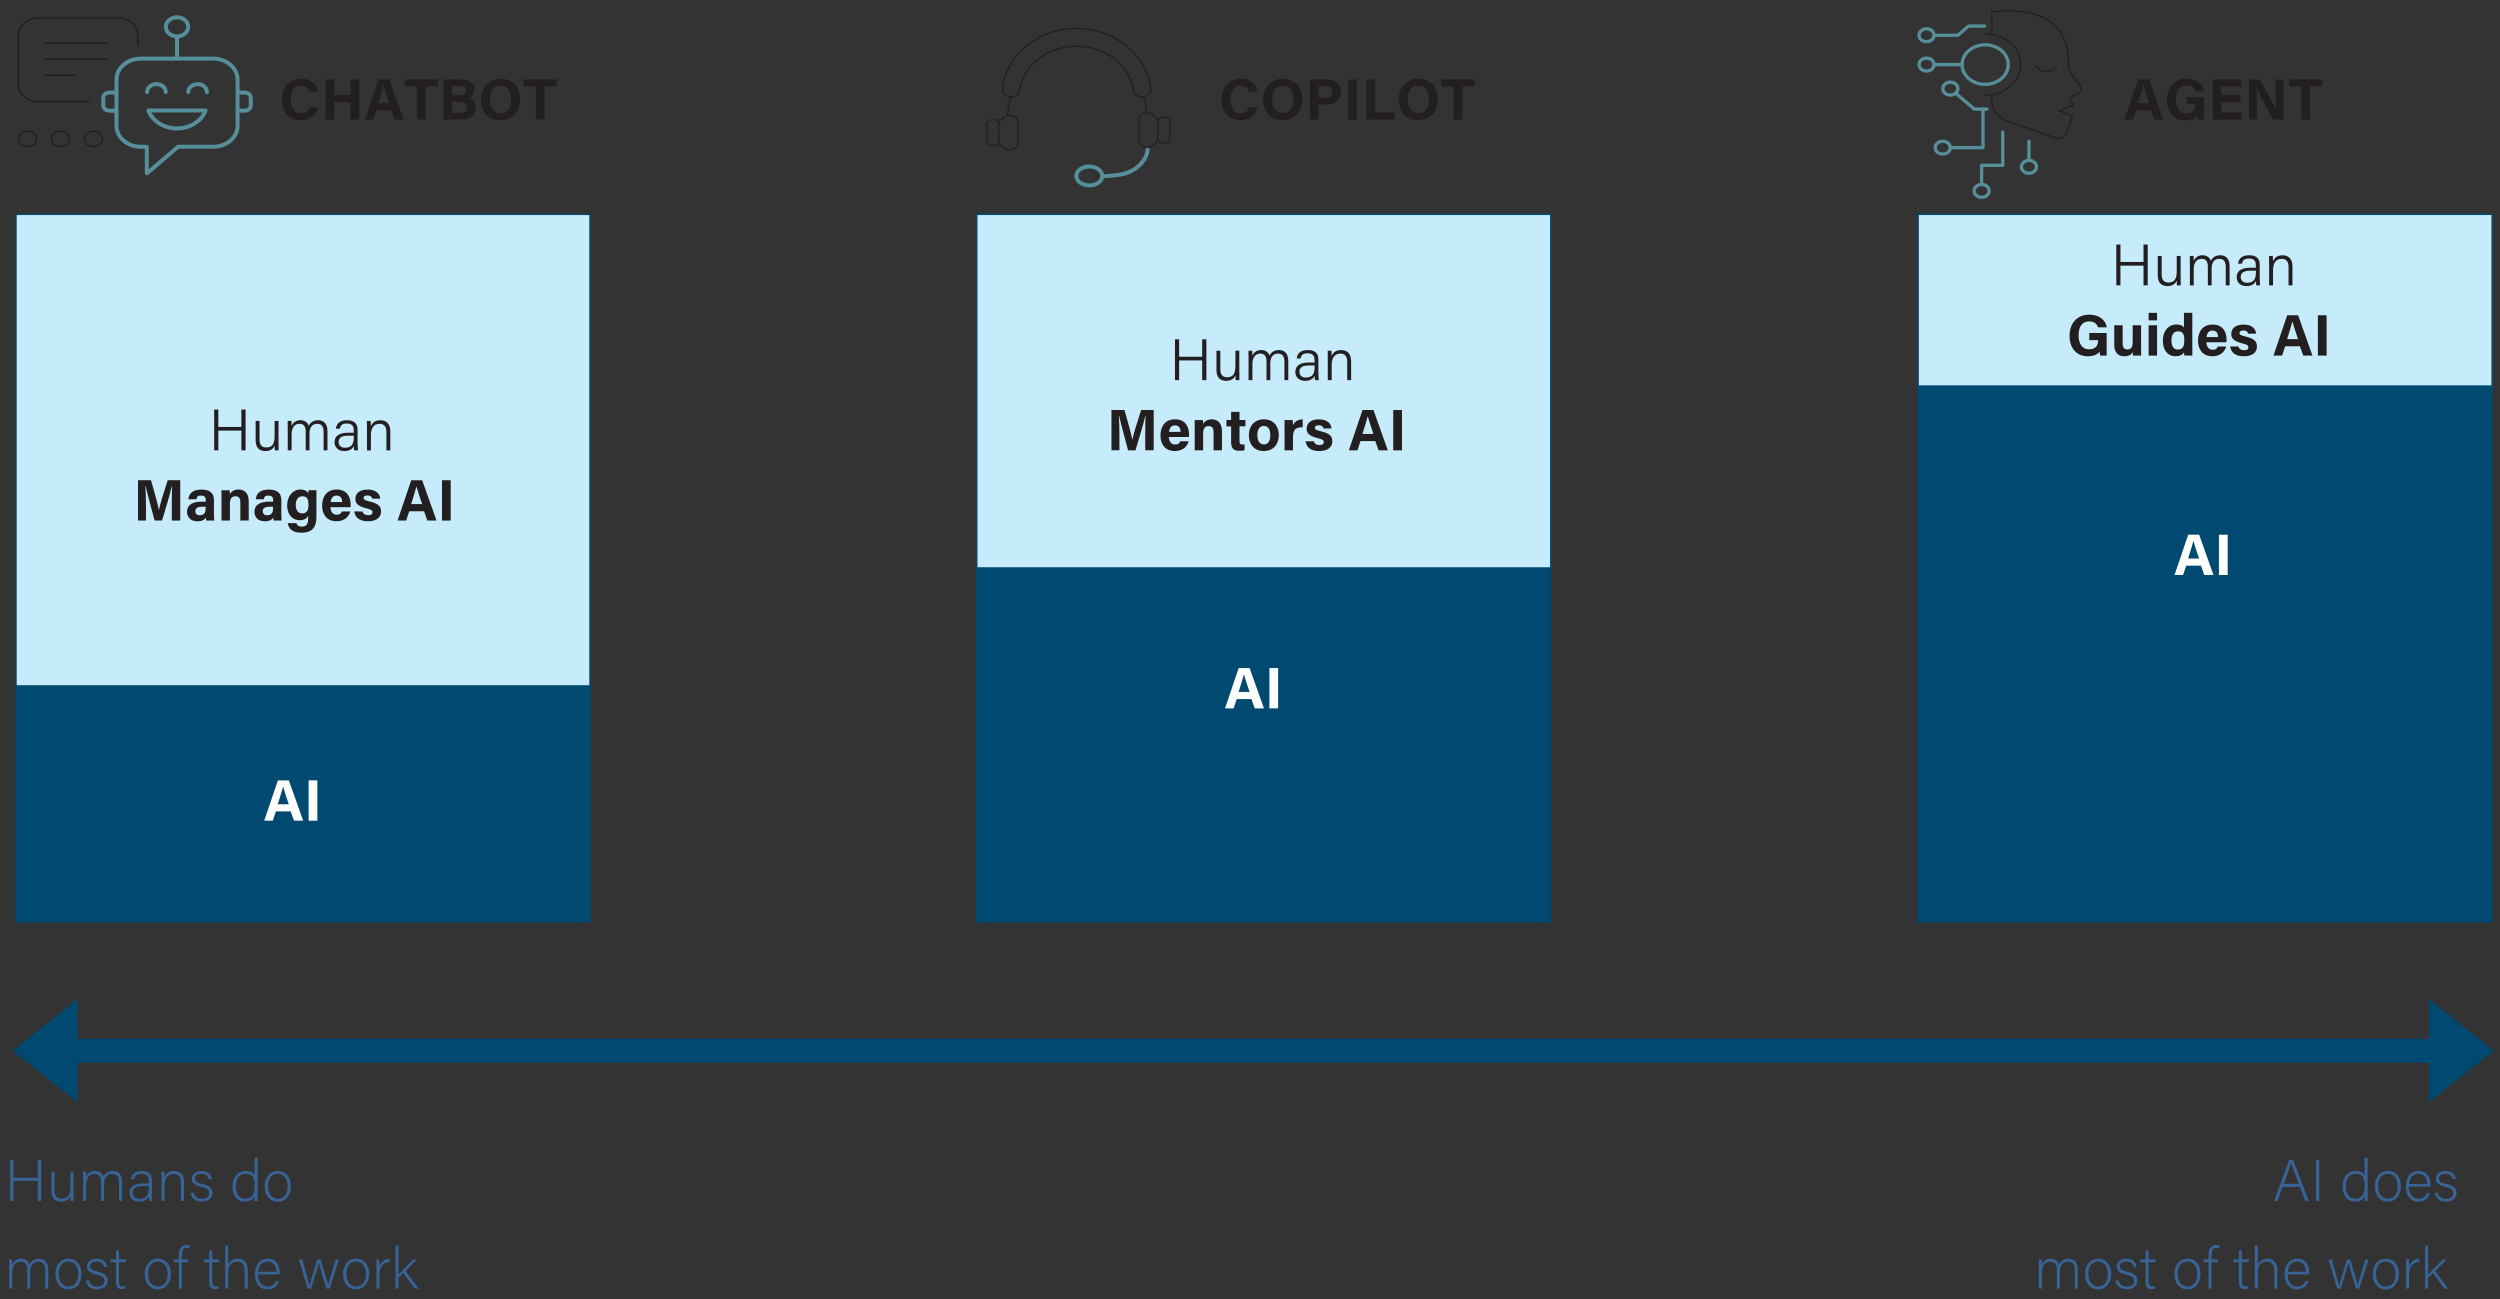 <?xml version="1.0" encoding="utf-8"?>
<!-- Generator: Adobe Illustrator 26.0.1, SVG Export Plug-In . SVG Version: 6.00 Build 0)  -->
<svg version="1.1" id="Layer_1" xmlns="http://www.w3.org/2000/svg" xmlns:xlink="http://www.w3.org/1999/xlink" x="0px" y="0px"
	 viewBox="0 0 940 488.43" style="enable-background:new 0 0 940 488.43;" xml:space="preserve">
<rect x="0" y="0" width="940" height="488.43" fill="#333333" stroke="none"/>
<style type="text/css">
	.st0{fill:none;stroke:#004970;stroke-width:9;}
	.st1{fill:#004970;}
	.st2{fill:#386396;}
	.st3{fill:none;stroke:#568F9A;stroke-width:1.5;stroke-linecap:round;stroke-linejoin:round;}
	.st4{fill:none;stroke:#1D1D1D;stroke-width:0.5;stroke-linecap:round;stroke-linejoin:round;}
	.st5{fill:#231F20;}
	.st6{fill:#C6EBFB;}
	.st7{fill:none;stroke:#004970;stroke-width:0.5;}
	.st8{fill:#FFFFFF;}
	.st9{fill:none;stroke:#578F9A;stroke-width:1.5;stroke-linecap:round;stroke-linejoin:round;stroke-miterlimit:10;}
	.st10{fill:none;stroke:#231F20;stroke-width:0.5;stroke-linecap:round;stroke-linejoin:round;stroke-miterlimit:10;}
	.st11{fill:none;stroke:#568F9A;stroke-width:1.5;stroke-linecap:round;stroke-linejoin:round;stroke-miterlimit:10;}
	.st12{fill:none;stroke:#568F9A;stroke-width:1.25;stroke-linecap:round;stroke-linejoin:round;}
	.st13{fill:none;stroke:#231F20;stroke-width:0.5;stroke-linecap:round;stroke-linejoin:round;}
</style>
<line class="st0" x1="20" y1="395.07" x2="922.41" y2="395.07"/>
<polygon class="st1" points="4.74,395.07 29.09,414.44 29.09,375.69 "/>
<polygon class="st1" points="937.66,395.07 913.32,375.69 913.32,414.44 "/>
<g>
	<path class="st2" d="M3.82,436.14h1.23v6.69h9.18v-6.69h1.23v15.4h-1.23v-7.57H5.05v7.57H3.82V436.14z"/>
	<path class="st2" d="M27.64,448.33c0,1.08,0.02,2.77,0.02,3.21h-1.1c-0.04-0.29-0.07-1.01-0.07-1.89
		c-0.46,1.28-1.58,2.16-3.52,2.16c-1.61,0-3.61-0.64-3.61-3.98v-7.28h1.12v7c0,1.61,0.51,3.15,2.66,3.15c2.44,0,3.34-1.36,3.34-4.49
		v-5.66h1.14V448.33z"/>
	<path class="st2" d="M31.25,443.38c0-0.95,0-1.98-0.02-2.84h1.12c0.02,0.35,0.07,1.3,0.04,1.94c0.46-1.1,1.47-2.2,3.3-2.2
		c1.54,0,2.73,0.77,3.17,2.16c0.55-1.14,1.65-2.16,3.59-2.16c1.72,0,3.45,0.97,3.45,4.03v7.24h-1.14v-7.11
		c0-1.47-0.53-3.06-2.55-3.06c-2.11,0-3.06,1.69-3.06,3.83v6.34h-1.14v-7.08c0-1.58-0.46-3.08-2.49-3.08
		c-2.11,0-3.12,1.87-3.12,4.11v6.05h-1.14V443.38z"/>
	<path class="st2" d="M57.1,449.43c0,0.97,0.09,1.76,0.15,2.11h-1.1c-0.09-0.26-0.15-0.75-0.2-1.67c-0.37,0.79-1.34,1.94-3.61,1.94
		c-2.55,0-3.65-1.65-3.65-3.3c0-2.42,1.87-3.54,5.17-3.54h2.09v-1.1c0-1.1-0.33-2.55-2.82-2.55c-2.2,0-2.53,1.14-2.77,2.05h-1.14
		c0.13-1.23,0.88-3.08,3.94-3.08c2.51,0,3.94,1.06,3.94,3.48V449.43z M55.98,445.93h-2.16c-2.42,0-3.92,0.64-3.92,2.53
		c0,1.36,0.97,2.31,2.51,2.31c3.12,0,3.56-2.09,3.56-4.44V445.93z"/>
	<path class="st2" d="M60.71,443.31c0-0.97,0-1.89-0.02-2.77h1.12c0.04,0.35,0.07,1.76,0.04,2.07c0.48-1.12,1.39-2.33,3.63-2.33
		c1.98,0,3.7,1.1,3.7,4.14v7.13h-1.14v-6.95c0-1.94-0.79-3.21-2.71-3.21c-2.57,0-3.48,2.16-3.48,4.53v5.63h-1.14V443.31z"/>
	<path class="st2" d="M72.83,448.51c0.37,1.41,1.39,2.27,3.1,2.27c1.94,0,2.73-0.9,2.73-2.11c0-1.25-0.53-1.85-2.97-2.44
		c-2.86-0.68-3.56-1.56-3.56-3.01c0-1.52,1.14-2.93,3.65-2.93s3.7,1.52,3.87,3.08h-1.14c-0.2-0.92-0.92-2.05-2.77-2.05
		c-1.89,0-2.44,0.92-2.44,1.8c0,0.99,0.53,1.5,2.68,2.02c3.12,0.75,3.89,1.78,3.89,3.43c0,1.98-1.63,3.23-3.96,3.23
		c-2.53,0-3.94-1.32-4.25-3.3H72.83z"/>
	<path class="st2" d="M96.86,435.33v13.05c0,1.06,0,2.07,0.02,3.17h-1.1c-0.04-0.26-0.07-1.3-0.07-1.83
		c-0.55,1.32-1.78,2.09-3.7,2.09c-2.86,0-4.58-2.33-4.58-5.63c0-3.39,1.87-5.9,4.86-5.9c2.2,0,3.08,0.92,3.41,1.63v-6.58H96.86z
		 M92.08,450.73c2.88,0,3.67-1.98,3.67-4.95c0-2.82-0.68-4.44-3.48-4.44c-2.18,0-3.63,1.74-3.63,4.8
		C88.65,449.12,90.19,450.73,92.08,450.73z"/>
	<path class="st2" d="M109.37,446.02c0,3.06-1.69,5.79-4.97,5.79c-2.99,0-4.84-2.44-4.84-5.76c0-3.17,1.74-5.76,4.95-5.76
		C107.44,440.28,109.37,442.57,109.37,446.02z M100.77,446.04c0,2.6,1.39,4.71,3.72,4.71c2.35,0,3.67-1.96,3.67-4.71
		c0-2.6-1.3-4.71-3.72-4.71C101.96,441.33,100.77,443.4,100.77,446.04z"/>
</g>
<g>
	<path class="st2" d="M3.47,476.37c0-0.95,0-1.98-0.02-2.84h1.12c0.02,0.35,0.07,1.3,0.04,1.94c0.46-1.1,1.47-2.2,3.3-2.2
		c1.54,0,2.73,0.77,3.17,2.16c0.55-1.14,1.65-2.16,3.59-2.16c1.72,0,3.45,0.97,3.45,4.03v7.24h-1.14v-7.11
		c0-1.47-0.53-3.06-2.55-3.06c-2.11,0-3.06,1.69-3.06,3.83v6.34h-1.14v-7.08c0-1.58-0.46-3.08-2.49-3.08
		c-2.11,0-3.12,1.87-3.12,4.11v6.05H3.47V476.37z"/>
	<path class="st2" d="M30.66,479.01c0,3.06-1.69,5.79-4.97,5.79c-2.99,0-4.84-2.44-4.84-5.76c0-3.17,1.74-5.76,4.95-5.76
		C28.72,473.27,30.66,475.56,30.66,479.01z M22.06,479.03c0,2.6,1.39,4.71,3.72,4.71c2.35,0,3.67-1.96,3.67-4.71
		c0-2.6-1.3-4.71-3.72-4.71C23.24,474.33,22.06,476.39,22.06,479.03z"/>
	<path class="st2" d="M33.43,481.5c0.37,1.41,1.39,2.27,3.1,2.27c1.94,0,2.73-0.9,2.73-2.11c0-1.25-0.53-1.85-2.97-2.44
		c-2.86-0.68-3.56-1.56-3.56-3.01c0-1.52,1.14-2.93,3.65-2.93c2.51,0,3.7,1.52,3.87,3.08h-1.14c-0.2-0.92-0.92-2.05-2.77-2.05
		c-1.89,0-2.44,0.92-2.44,1.8c0,0.99,0.53,1.5,2.68,2.02c3.12,0.75,3.89,1.78,3.89,3.43c0,1.98-1.63,3.23-3.96,3.23
		c-2.53,0-3.94-1.32-4.25-3.3H33.43z"/>
	<path class="st2" d="M41.55,473.53h2.05v-3.43h1.14v3.43h2.62v1.06h-2.62v7.11c0,1.23,0.26,1.94,1.32,1.94
		c0.33,0,0.79-0.02,1.12-0.13v0.99c-0.37,0.15-0.9,0.2-1.36,0.2c-1.43,0-2.22-0.73-2.22-2.49v-7.61h-2.05V473.53z"/>
	<path class="st2" d="M64.25,479.01c0,3.06-1.69,5.79-4.97,5.79c-2.99,0-4.84-2.44-4.84-5.76c0-3.17,1.74-5.76,4.95-5.76
		C62.32,473.27,64.25,475.56,64.25,479.01z M55.65,479.03c0,2.6,1.39,4.71,3.72,4.71c2.35,0,3.67-1.96,3.67-4.71
		c0-2.6-1.3-4.71-3.72-4.71C56.84,474.33,55.65,476.39,55.65,479.03z"/>
	<path class="st2" d="M67.26,484.54v-9.95h-1.89v-1.06h1.89v-1.56c0-1.85,0.53-3.87,2.99-3.87c0.35,0,0.84,0.07,1.1,0.15v1.1
		c-0.33-0.09-0.86-0.13-1.19-0.13c-1.28,0-1.76,0.9-1.76,2.79v1.52h2.38v1.06h-2.38v9.95H67.26z"/>
	<path class="st2" d="M76.61,473.53h2.05v-3.43h1.14v3.43h2.62v1.06H79.8v7.11c0,1.23,0.26,1.94,1.32,1.94
		c0.33,0,0.79-0.02,1.12-0.13v0.99c-0.37,0.15-0.9,0.2-1.36,0.2c-1.43,0-2.22-0.73-2.22-2.49v-7.61h-2.05V473.53z"/>
	<path class="st2" d="M85.81,468.32v7.04c0.62-1.14,1.67-2.09,3.61-2.09c1.58,0,3.72,0.79,3.72,4.27v7h-1.14v-6.78
		c0-2.16-0.97-3.39-2.79-3.39c-2.16,0-3.39,1.34-3.39,4.03v6.14h-1.14v-16.22H85.81z"/>
	<path class="st2" d="M97.03,479.17c0.02,2.82,1.43,4.58,3.54,4.58c2.05,0,2.75-1.17,3.12-2.07h1.19c-0.46,1.45-1.65,3.12-4.36,3.12
		c-3.37,0-4.66-2.88-4.66-5.68c0-3.17,1.56-5.85,4.8-5.85c3.39,0,4.47,2.9,4.47,5c0,0.31,0,0.62-0.02,0.9H97.03z M103.94,478.18
		c-0.02-2.16-1.19-3.85-3.32-3.85c-2.27,0-3.28,1.56-3.52,3.85H103.94z"/>
	<path class="st2" d="M113.6,473.53c1.61,5.63,2.55,8.89,2.73,9.86h0.02c0.18-0.88,1.25-4.29,2.97-9.86h1.23
		c2.02,6.75,2.64,8.71,2.84,9.57h0.02c0.31-1.21,0.79-2.86,2.82-9.57h1.21l-3.48,11h-1.25c-1.19-3.89-2.6-8.62-2.82-9.64h-0.02
		c-0.22,1.08-1.47,5-2.88,9.64h-1.36l-3.23-11H113.6z"/>
	<path class="st2" d="M138.81,479.01c0,3.06-1.69,5.79-4.97,5.79c-2.99,0-4.84-2.44-4.84-5.76c0-3.17,1.74-5.76,4.95-5.76
		C136.87,473.27,138.81,475.56,138.81,479.01z M130.21,479.03c0,2.6,1.39,4.71,3.72,4.71c2.35,0,3.67-1.96,3.67-4.71
		c0-2.6-1.3-4.71-3.72-4.71C131.39,474.33,130.21,476.39,130.21,479.03z"/>
	<path class="st2" d="M141.54,476.53c0-1.85-0.02-2.64-0.02-2.99h1.12c0.02,0.33,0.04,1.06,0.04,2.44c0.64-1.65,2.02-2.62,3.83-2.71
		v1.21c-2.29,0.15-3.83,1.72-3.83,4.36v5.7h-1.14V476.53z"/>
	<path class="st2" d="M149.85,479.19c1.01-1.08,4.05-4.18,5.52-5.66h1.45l-4.33,4.38l4.88,6.62h-1.41l-4.31-5.9l-1.8,1.76v4.14
		h-1.14v-16.22h1.14V479.19z"/>
</g>
<g>
	<path class="st2" d="M858.29,446.26l-1.94,5.28h-1.25l5.63-15.4h1.47l5.88,15.4h-1.34l-1.98-5.28H858.29z M864.37,445.12
		c-1.72-4.53-2.57-6.73-2.9-7.79h-0.02c-0.37,1.19-1.34,3.89-2.73,7.79H864.37z"/>
	<path class="st2" d="M872.04,436.14v15.4h-1.23v-15.4H872.04z"/>
	<path class="st2" d="M890.24,435.33v13.05c0,1.06,0,2.07,0.02,3.17h-1.1c-0.04-0.26-0.07-1.3-0.07-1.83
		c-0.55,1.32-1.78,2.09-3.7,2.09c-2.86,0-4.58-2.33-4.58-5.63c0-3.39,1.87-5.9,4.86-5.9c2.2,0,3.08,0.92,3.41,1.63v-6.58H890.24z
		 M885.46,450.73c2.88,0,3.67-1.98,3.67-4.95c0-2.82-0.68-4.44-3.48-4.44c-2.18,0-3.63,1.74-3.63,4.8
		C882.03,449.12,883.57,450.73,885.46,450.73z"/>
	<path class="st2" d="M902.75,446.02c0,3.06-1.69,5.79-4.97,5.79c-2.99,0-4.84-2.44-4.84-5.76c0-3.17,1.74-5.76,4.95-5.76
		C900.82,440.28,902.75,442.57,902.75,446.02z M894.15,446.04c0,2.6,1.39,4.71,3.72,4.71c2.35,0,3.67-1.96,3.67-4.71
		c0-2.6-1.3-4.71-3.72-4.71C895.34,441.33,894.15,443.4,894.15,446.04z"/>
	<path class="st2" d="M905.77,446.17c0.02,2.82,1.43,4.58,3.54,4.58c2.05,0,2.75-1.17,3.12-2.07h1.19
		c-0.46,1.45-1.65,3.12-4.36,3.12c-3.37,0-4.67-2.88-4.67-5.68c0-3.17,1.56-5.85,4.8-5.85c3.39,0,4.47,2.9,4.47,5
		c0,0.31,0,0.62-0.02,0.9H905.77z M912.68,445.18c-0.02-2.16-1.19-3.85-3.32-3.85c-2.27,0-3.28,1.56-3.52,3.85H912.68z"/>
	<path class="st2" d="M916.59,448.51c0.37,1.41,1.39,2.27,3.1,2.27c1.94,0,2.73-0.9,2.73-2.11c0-1.25-0.53-1.85-2.97-2.44
		c-2.86-0.68-3.56-1.56-3.56-3.01c0-1.52,1.14-2.93,3.65-2.93c2.51,0,3.7,1.52,3.87,3.08h-1.14c-0.2-0.92-0.92-2.05-2.77-2.05
		c-1.89,0-2.44,0.92-2.44,1.8c0,0.99,0.53,1.5,2.68,2.02c3.12,0.75,3.89,1.78,3.89,3.43c0,1.98-1.63,3.23-3.96,3.23
		c-2.53,0-3.94-1.32-4.25-3.3H916.59z"/>
</g>
<g>
	<path class="st2" d="M766.61,476.37c0-0.95,0-1.98-0.02-2.84h1.12c0.02,0.35,0.07,1.3,0.04,1.94c0.46-1.1,1.47-2.2,3.3-2.2
		c1.54,0,2.73,0.77,3.17,2.16c0.55-1.14,1.65-2.16,3.59-2.16c1.72,0,3.45,0.97,3.45,4.03v7.24h-1.14v-7.11
		c0-1.47-0.53-3.06-2.55-3.06c-2.11,0-3.06,1.69-3.06,3.83v6.34h-1.14v-7.08c0-1.58-0.46-3.08-2.49-3.08
		c-2.11,0-3.12,1.87-3.12,4.11v6.05h-1.14V476.37z"/>
	<path class="st2" d="M793.8,479.01c0,3.06-1.69,5.79-4.97,5.79c-2.99,0-4.84-2.44-4.84-5.76c0-3.17,1.74-5.76,4.95-5.76
		C791.87,473.27,793.8,475.56,793.8,479.01z M785.2,479.03c0,2.6,1.39,4.71,3.72,4.71c2.35,0,3.67-1.96,3.67-4.71
		c0-2.6-1.3-4.71-3.72-4.71C786.39,474.33,785.2,476.39,785.2,479.03z"/>
	<path class="st2" d="M796.57,481.5c0.37,1.41,1.39,2.27,3.1,2.27c1.94,0,2.73-0.9,2.73-2.11c0-1.25-0.53-1.85-2.97-2.44
		c-2.86-0.68-3.56-1.56-3.56-3.01c0-1.52,1.14-2.93,3.65-2.93c2.51,0,3.7,1.52,3.87,3.08h-1.14c-0.2-0.92-0.92-2.05-2.77-2.05
		c-1.89,0-2.44,0.92-2.44,1.8c0,0.99,0.53,1.5,2.68,2.02c3.12,0.75,3.89,1.78,3.89,3.43c0,1.98-1.63,3.23-3.96,3.23
		c-2.53,0-3.94-1.32-4.25-3.3H796.57z"/>
	<path class="st2" d="M804.69,473.53h2.05v-3.43h1.14v3.43h2.62v1.06h-2.62v7.11c0,1.23,0.26,1.94,1.32,1.94
		c0.33,0,0.79-0.02,1.12-0.13v0.99c-0.37,0.15-0.9,0.2-1.36,0.2c-1.43,0-2.22-0.73-2.22-2.49v-7.61h-2.05V473.53z"/>
	<path class="st2" d="M827.39,479.01c0,3.06-1.69,5.79-4.97,5.79c-2.99,0-4.84-2.44-4.84-5.76c0-3.17,1.74-5.76,4.95-5.76
		C825.46,473.27,827.39,475.56,827.39,479.01z M818.79,479.03c0,2.6,1.39,4.71,3.72,4.71c2.35,0,3.67-1.96,3.67-4.71
		c0-2.6-1.3-4.71-3.72-4.71C819.98,474.33,818.79,476.39,818.79,479.03z"/>
	<path class="st2" d="M830.41,484.54v-9.95h-1.89v-1.06h1.89v-1.56c0-1.85,0.53-3.87,2.99-3.87c0.35,0,0.84,0.07,1.1,0.15v1.1
		c-0.33-0.09-0.86-0.13-1.19-0.13c-1.28,0-1.76,0.9-1.76,2.79v1.52h2.38v1.06h-2.38v9.95H830.41z"/>
	<path class="st2" d="M839.76,473.53h2.05v-3.43h1.14v3.43h2.62v1.06h-2.62v7.11c0,1.23,0.26,1.94,1.32,1.94
		c0.33,0,0.79-0.02,1.12-0.13v0.99c-0.37,0.15-0.9,0.2-1.36,0.2c-1.43,0-2.22-0.73-2.22-2.49v-7.61h-2.05V473.53z"/>
	<path class="st2" d="M848.95,468.32v7.04c0.62-1.14,1.67-2.09,3.61-2.09c1.58,0,3.72,0.79,3.72,4.27v7h-1.14v-6.78
		c0-2.16-0.97-3.39-2.79-3.39c-2.16,0-3.39,1.34-3.39,4.03v6.14h-1.14v-16.22H848.95z"/>
	<path class="st2" d="M860.17,479.17c0.02,2.82,1.43,4.58,3.54,4.58c2.05,0,2.75-1.17,3.12-2.07h1.19
		c-0.46,1.45-1.65,3.12-4.36,3.12c-3.37,0-4.67-2.88-4.67-5.68c0-3.17,1.56-5.85,4.8-5.85c3.39,0,4.47,2.9,4.47,5
		c0,0.31,0,0.62-0.02,0.9H860.17z M867.08,478.18c-0.02-2.16-1.19-3.85-3.32-3.85c-2.27,0-3.28,1.56-3.52,3.85H867.08z"/>
	<path class="st2" d="M876.74,473.53c1.61,5.63,2.55,8.89,2.73,9.86h0.02c0.18-0.88,1.25-4.29,2.97-9.86h1.23
		c2.02,6.75,2.64,8.71,2.84,9.57h0.02c0.31-1.21,0.79-2.86,2.82-9.57h1.21l-3.48,11h-1.25c-1.19-3.89-2.6-8.62-2.82-9.64h-0.02
		c-0.22,1.08-1.47,5-2.88,9.64h-1.36l-3.23-11H876.74z"/>
	<path class="st2" d="M901.95,479.01c0,3.06-1.69,5.79-4.97,5.79c-2.99,0-4.84-2.44-4.84-5.76c0-3.17,1.74-5.76,4.95-5.76
		C900.02,473.27,901.95,475.56,901.95,479.01z M893.35,479.03c0,2.6,1.39,4.71,3.72,4.71c2.35,0,3.67-1.96,3.67-4.71
		c0-2.6-1.3-4.71-3.72-4.71C894.54,474.33,893.35,476.39,893.35,479.03z"/>
	<path class="st2" d="M904.68,476.53c0-1.85-0.02-2.64-0.02-2.99h1.12c0.02,0.33,0.04,1.06,0.04,2.44c0.64-1.65,2.02-2.62,3.83-2.71
		v1.21c-2.29,0.15-3.83,1.72-3.83,4.36v5.7h-1.14V476.53z"/>
	<path class="st2" d="M912.99,479.19c1.01-1.08,4.05-4.18,5.52-5.66h1.45l-4.33,4.38l4.88,6.62h-1.41l-4.31-5.9l-1.8,1.76v4.14
		h-1.14v-16.22h1.14V479.19z"/>
</g>
<g>
	<path class="st3" d="M80.11,22.04H53c-5.08,0-9.2,3.53-9.2,7.88v17.39c0,4.35,4.12,7.88,9.2,7.88h2.13c0.04,0,0.07,0.03,0.07,0.06
		v9.84c0,0.05,0.07,0.08,0.12,0.04L66.9,55.2c0.01-0.01,0.03-0.02,0.05-0.02h13.17c5.08,0,9.2-3.53,9.2-7.88V29.92
		C89.31,25.56,85.19,22.04,80.11,22.04z M70.79,34.63c0-1.66,1.57-3.01,3.51-3.01s3.51,1.35,3.51,3.01 M55.3,34.63
		c0-1.66,1.57-3.01,3.51-3.01c1.94,0,3.51,1.35,3.51,3.01 M62.36,10.09c0-1.99,1.88-3.6,4.2-3.6s4.2,1.61,4.2,3.6
		c0,1.99-1.88,3.6-4.2,3.6S62.36,12.07,62.36,10.09z M66.56,21.75v-8.07 M89.31,41.62h2.67c1.27,0,2.3-0.88,2.3-1.97v-2.88
		c0-1.08-1.03-1.96-2.3-1.96h-2.67 M43.8,41.62h-2.67c-1.27,0-2.3-0.88-2.3-1.97v-2.88c0-1.08,1.03-1.96,2.3-1.96h2.67 M55.83,41.54
		c1.43,3.91,5.69,6.75,10.73,6.75c5.04,0,9.3-2.84,10.73-6.75H55.83z"/>
	<path class="st4" d="M38.52,52.21c0,1.61-1.52,2.91-3.4,2.91c-1.88,0-3.4-1.3-3.4-2.91s1.52-2.91,3.4-2.91
		C37,49.29,38.52,50.6,38.52,52.21z M26.13,52.21c0,1.61-1.52,2.91-3.4,2.91c-1.88,0-3.4-1.3-3.4-2.91s1.52-2.91,3.4-2.91
		C24.61,49.29,26.13,50.6,26.13,52.21z M13.73,52.21c0,1.61-1.52,2.91-3.4,2.91c-1.88,0-3.4-1.3-3.4-2.91s1.52-2.91,3.4-2.91
		C12.21,49.29,13.73,50.6,13.73,52.21z M16.83,28.31h11.79 M16.83,22.27h23.59 M16.83,16.23h23.59 M33.52,38.21H14.37
		c-4.11,0-7.44-2.85-7.44-6.37V13.17c0-3.52,3.33-6.37,7.44-6.37h30.05c4.11,0,7.44,2.85,7.44,6.37v3.88"/>
</g>
<g>
	<path class="st5" d="M119.61,40.29c-0.59,2.84-2.73,4.91-6.54,4.91c-4.82,0-7.08-3.41-7.08-7.72c0-4.16,2.35-7.88,7.24-7.88
		c4.05,0,6.01,2.35,6.38,4.91h-3.28c-0.33-1.19-1.14-2.35-3.21-2.35c-2.71,0-3.74,2.44-3.74,5.21c0,2.55,0.9,5.26,3.83,5.26
		c2.16,0,2.82-1.43,3.1-2.33H119.61z"/>
	<path class="st5" d="M122.4,29.82h3.28v5.9h6.12v-5.9h3.28v15.16h-3.28v-6.56h-6.12v6.56h-3.28V29.82z"/>
	<path class="st5" d="M141.52,41.48l-1.17,3.5h-3.23l5.15-15.16h4.11l5.39,15.16h-3.45l-1.25-3.5H141.52z M146.36,38.79
		c-1.08-3.21-1.76-5.26-2.13-6.62h-0.02c-0.37,1.5-1.12,3.87-1.98,6.62H146.36z"/>
	<path class="st5" d="M156.85,32.5h-4.62v-2.68h12.5v2.68h-4.6v12.48h-3.28V32.5z"/>
	<path class="st5" d="M166.75,29.82h6.62c3.67,0,5.06,1.89,5.06,3.87c0,1.72-0.9,2.82-1.94,3.28c1.03,0.4,2.38,1.47,2.38,3.48
		c0,2.6-2.05,4.53-5.26,4.53h-6.87V29.82z M173,35.8c1.56,0,2.2-0.7,2.2-1.78c0-1.1-0.84-1.67-2.09-1.67h-3.15v3.45H173z
		 M169.97,42.45h2.97c1.78,0,2.57-0.75,2.57-2.11c0-1.23-0.79-2-2.6-2h-2.95V42.45z"/>
	<path class="st5" d="M195.58,37.34c0,4.22-2.53,7.86-7.46,7.86c-4.77,0-7.26-3.45-7.26-7.81c0-4.4,2.75-7.79,7.46-7.79
		C192.76,29.6,195.58,32.7,195.58,37.34z M184.24,37.32c0,2.97,1.3,5.21,3.98,5.21c2.93,0,3.96-2.44,3.96-5.15
		c0-2.88-1.19-5.13-4-5.13C185.43,32.26,184.24,34.37,184.24,37.32z"/>
	<path class="st5" d="M201.47,32.5h-4.62v-2.68h12.5v2.68h-4.6v12.48h-3.28V32.5z"/>
</g>
<rect x="6.03" y="80.62" class="st6" width="215.79" height="177.3"/>
<rect x="6.03" y="80.62" class="st7" width="215.79" height="177.3"/>
<rect x="6.03" y="258.09" class="st1" width="215.79" height="88.56"/>
<rect x="6.03" y="258.09" class="st7" width="215.79" height="88.56"/>
<g>
	<path class="st5" d="M80.53,153.97h1.56v6.56h8.67v-6.56h1.58v15.36h-1.58v-7.42h-8.67v7.42h-1.56V153.97z"/>
	<path class="st5" d="M104.73,166.1c0,1.08,0.02,2.71,0.02,3.23h-1.43c-0.04-0.29-0.07-0.99-0.07-1.8
		c-0.51,1.28-1.61,2.07-3.48,2.07c-1.72,0-3.65-0.77-3.65-4.03v-7.3h1.47v6.97c0,1.54,0.48,3.01,2.51,3.01
		c2.27,0,3.15-1.28,3.15-4.27v-5.72h1.47V166.1z"/>
	<path class="st5" d="M108.18,161.12c0-0.97,0-1.98-0.02-2.86h1.43c0.02,0.35,0.07,1.23,0.04,1.85c0.48-1.06,1.5-2.11,3.28-2.11
		c1.56,0,2.73,0.77,3.15,2.09c0.57-1.1,1.65-2.09,3.59-2.09c1.74,0,3.48,1.01,3.48,4.05v7.28h-1.45v-7.11
		c0-1.39-0.51-2.88-2.42-2.88c-1.98,0-2.88,1.56-2.88,3.63v6.36h-1.43v-7.06c0-1.54-0.46-2.93-2.35-2.93
		c-1.98,0-2.95,1.69-2.95,3.87v6.12h-1.45V161.12z"/>
	<path class="st5" d="M134.47,167.09c0,0.99,0.09,1.91,0.15,2.24h-1.41c-0.09-0.26-0.15-0.77-0.18-1.58
		c-0.4,0.77-1.32,1.85-3.54,1.85c-2.6,0-3.7-1.67-3.7-3.34c0-2.46,1.91-3.56,5.21-3.56h2v-1.06c0-1.06-0.33-2.4-2.64-2.4
		c-2.07,0-2.38,1.06-2.6,1.94h-1.45c0.13-1.34,0.97-3.17,4.09-3.17c2.6,0,4.05,1.08,4.05,3.54V167.09z M133.04,163.81h-2
		c-2.33,0-3.72,0.62-3.72,2.35c0,1.3,0.9,2.2,2.38,2.2c2.95,0,3.34-1.96,3.34-4.18V163.81z"/>
	<path class="st5" d="M137.97,161.06c0-0.97,0-1.94-0.02-2.79h1.43c0.04,0.33,0.09,1.65,0.07,1.98c0.46-1.06,1.36-2.24,3.59-2.24
		c2.02,0,3.72,1.17,3.72,4.18v7.15h-1.47v-6.95c0-1.83-0.75-3.04-2.57-3.04c-2.38,0-3.26,1.91-3.26,4.25v5.74h-1.47V161.06z"/>
</g>
<g>
	<path class="st5" d="M64.59,190.03c0-2.57,0.04-5.48,0.11-7.2h-0.11c-0.7,3.1-2.22,8.14-3.67,12.89h-2.79
		c-1.12-4.16-2.68-9.9-3.34-12.94h-0.11c0.13,1.78,0.2,4.91,0.2,7.5v5.43h-2.99v-15.16h4.88c1.19,3.96,2.51,8.93,2.97,11.18h0.02
		c0.37-1.98,2.02-7.31,3.3-11.18h4.71v15.16h-3.17V190.03z"/>
	<path class="st5" d="M80.43,192.78c0,1.1,0.09,2.68,0.15,2.95h-3.01c-0.09-0.22-0.15-0.84-0.15-1.12
		c-0.42,0.64-1.19,1.39-3.21,1.39c-2.75,0-3.89-1.8-3.89-3.56c0-2.6,2.07-3.81,5.41-3.81h1.63v-0.68c0-0.81-0.29-1.61-1.76-1.61
		c-1.32,0-1.63,0.55-1.76,1.39h-2.99c0.15-2.02,1.41-3.65,4.88-3.65c3.04,0.02,4.71,1.21,4.71,3.94V192.78z M77.35,190.53h-1.28
		c-1.91,0-2.62,0.59-2.62,1.69c0,0.81,0.51,1.52,1.65,1.52c2,0,2.24-1.41,2.24-2.9V190.53z"/>
	<path class="st5" d="M83.29,187.21c0-0.97,0-2.02-0.02-2.88h3.06c0.07,0.31,0.11,1.1,0.13,1.45c0.37-0.7,1.3-1.72,3.3-1.72
		c2.29,0,3.76,1.56,3.76,4.42v7.24h-3.15v-6.89c0-1.3-0.42-2.22-1.83-2.22c-1.34,0-2.09,0.75-2.09,2.77v6.34h-3.17V187.21z"/>
	<path class="st5" d="M105.77,192.78c0,1.1,0.09,2.68,0.15,2.95h-3.01c-0.09-0.22-0.15-0.84-0.15-1.12
		c-0.42,0.64-1.19,1.39-3.21,1.39c-2.75,0-3.89-1.8-3.89-3.56c0-2.6,2.07-3.81,5.41-3.81h1.63v-0.68c0-0.81-0.29-1.61-1.76-1.61
		c-1.32,0-1.63,0.55-1.76,1.39h-2.99c0.15-2.02,1.41-3.65,4.88-3.65c3.04,0.02,4.71,1.21,4.71,3.94V192.78z M102.69,190.53h-1.28
		c-1.91,0-2.62,0.59-2.62,1.69c0,0.81,0.51,1.52,1.65,1.52c2,0,2.24-1.41,2.24-2.9V190.53z"/>
	<path class="st5" d="M118.97,194.34c0,3.65-1.34,5.96-5.65,5.96c-4.16,0-4.97-2.31-5.08-3.61h3.21c0.22,0.79,0.79,1.32,2,1.32
		c2.05,0,2.44-1.25,2.44-3.48v-0.55c-0.59,0.99-1.54,1.61-3.21,1.61c-2.99,0-4.71-2.46-4.71-5.52c0-3.56,2.13-6.01,4.97-6.01
		c1.96,0,2.77,0.92,2.95,1.45c0.02-0.31,0.11-0.99,0.13-1.19h2.97c0,1.03-0.02,2.18-0.02,3.28V194.34z M113.58,193.04
		c1.89,0,2.4-1.3,2.4-3.21c0-1.91-0.33-3.23-2.33-3.23c-1.36,0-2.44,1.06-2.44,3.34C111.2,191.9,112.19,193.04,113.58,193.04z"/>
	<path class="st5" d="M124.27,190.71c0,1.43,0.73,2.82,2.29,2.82c1.32,0,1.69-0.53,2-1.21h3.15c-0.4,1.39-1.65,3.67-5.21,3.67
		c-3.76,0-5.39-2.79-5.39-5.79c0-3.59,1.83-6.14,5.5-6.14c3.89,0,5.24,2.84,5.24,5.68c0,0.4,0,0.64-0.04,0.97H124.27z
		 M128.67,188.77c-0.02-1.32-0.55-2.44-2.09-2.44c-1.5,0-2.11,1.03-2.24,2.44H128.67z"/>
	<path class="st5" d="M136.31,192.29c0.24,0.92,0.99,1.43,2.16,1.43c1.17,0,1.58-0.42,1.58-1.12c0-0.73-0.48-1.01-2.11-1.41
		c-3.72-0.92-4.31-2.07-4.31-3.67c0-1.67,1.17-3.45,4.6-3.45c3.45,0,4.64,1.89,4.73,3.43h-2.99c-0.11-0.42-0.4-1.21-1.87-1.21
		c-1.03,0-1.39,0.46-1.39,0.97c0,0.57,0.35,0.84,2.2,1.28c3.81,0.88,4.36,2.18,4.36,3.85c0,1.89-1.45,3.61-4.91,3.61
		c-3.48,0-4.88-1.67-5.15-3.7H136.31z"/>
	<path class="st5" d="M153.88,192.23l-1.17,3.5h-3.23l5.15-15.16h4.11l5.39,15.16h-3.45l-1.25-3.5H153.88z M158.72,189.54
		c-1.08-3.21-1.76-5.26-2.13-6.62h-0.02c-0.37,1.5-1.12,3.87-1.98,6.62H158.72z"/>
	<path class="st5" d="M169.46,180.57v15.16h-3.28v-15.16H169.46z"/>
</g>
<g>
	<path class="st8" d="M103.74,305.08l-1.17,3.5h-3.23l5.15-15.16h4.11l5.39,15.16h-3.45l-1.25-3.5H103.74z M108.58,302.4
		c-1.08-3.21-1.76-5.26-2.13-6.62h-0.02c-0.37,1.5-1.12,3.87-1.98,6.62H108.58z"/>
	<path class="st8" d="M119.32,293.42v15.16h-3.28v-15.16H119.32z"/>
</g>
<rect x="367.29" y="80.61" class="st1" width="215.79" height="266.04"/>
<rect x="367.29" y="80.61" class="st7" width="215.79" height="266.04"/>
<rect x="367.29" y="80.61" class="st6" width="215.79" height="132.93"/>
<rect x="367.29" y="80.61" class="st7" width="215.79" height="132.93"/>
<g>
	<path class="st9" d="M431.39,56.38L431.39,56.38 M431.53,56.38L431.53,56.38c-0.71,4.97-5.54,8.9-11.66,9.47l-4.37,0.41"/>
	<path class="st10" d="M431.12,55.32L431.12,55.32 M435.36,45.61c0-0.83,0.69-1.51,1.54-1.51h1.46c0.85,0,1.54,0.68,1.54,1.51v6.6
		c0,0.83-0.69,1.51-1.54,1.51h-1.46c-0.85,0-1.54-0.68-1.54-1.51 M430.97,42.49L430.97,42.49c2.43,0,4.39,1.68,4.39,3.76v5.31
		c0,2.08-1.97,3.76-4.39,3.76c-1.51,0-2.73-1.04-2.73-2.33v-8.16C428.24,43.54,429.46,42.49,430.97,42.49z M375.56,46.58
		c0-0.84-0.69-1.51-1.54-1.51h-1.46c-0.85,0-1.54,0.68-1.54,1.51v6.6c0,0.84,0.69,1.51,1.54,1.51h1.46c0.85,0,1.54-0.68,1.54-1.51
		 M379.95,43.47L379.95,43.47c-2.43,0-4.39,1.68-4.39,3.76v5.31c0,2.08,1.97,3.76,4.39,3.76c1.51,0,2.73-1.04,2.73-2.33V45.8
		C382.68,44.51,381.46,43.47,379.95,43.47z M429.45,36.47c1.98,0,3.5-1.59,3.24-3.39c-1.81-12.65-13.62-22.42-27.91-22.42
		s-26.1,9.77-27.91,22.42c-0.26,1.79,1.27,3.39,3.24,3.39c1.63,0,3.01-1.1,3.24-2.59c1.43-9.32,10.48-16.5,21.43-16.5
		c10.95,0,20,7.18,21.43,16.5C426.44,35.37,427.82,36.47,429.45,36.47z M378.83,43.47c0-2.1,0.63-5.1,1.43-6.99 M429.86,36.47
		c0.86,1.93,1.26,3.86,1.26,6.02"/>
	<path class="st11" d="M414.46,66.16c0,1.96-2.19,3.55-4.89,3.55s-4.89-1.59-4.89-3.55c0-1.96,2.19-3.55,4.89-3.55
		S414.46,64.2,414.46,66.16z"/>
</g>
<g>
	<path class="st5" d="M472.91,40.29c-0.59,2.84-2.73,4.91-6.53,4.91c-4.82,0-7.08-3.41-7.08-7.72c0-4.16,2.35-7.88,7.24-7.88
		c4.05,0,6.01,2.35,6.38,4.91h-3.28c-0.33-1.19-1.14-2.35-3.21-2.35c-2.71,0-3.74,2.44-3.74,5.21c0,2.55,0.9,5.26,3.83,5.26
		c2.16,0,2.82-1.43,3.1-2.33H472.91z"/>
	<path class="st5" d="M489.67,37.34c0,4.22-2.53,7.86-7.46,7.86c-4.77,0-7.26-3.45-7.26-7.81c0-4.4,2.75-7.79,7.46-7.79
		C486.85,29.6,489.67,32.7,489.67,37.34z M478.34,37.32c0,2.97,1.3,5.21,3.98,5.21c2.93,0,3.96-2.44,3.96-5.15
		c0-2.88-1.19-5.13-4-5.13C479.53,32.26,478.34,34.37,478.34,37.32z"/>
	<path class="st5" d="M492.53,29.82h6.27c3.23,0,5.41,1.8,5.41,4.69c0,3.3-2.49,4.82-5.48,4.82h-2.93v5.65h-3.28V29.82z
		 M495.81,36.7h2.51c1.52,0,2.6-0.59,2.6-2.13c0-1.56-1.14-2.16-2.53-2.16h-2.57V36.7z"/>
	<path class="st5" d="M510.17,29.82v15.16h-3.28V29.82H510.17z"/>
	<path class="st5" d="M513.78,29.82h3.28v12.48h7.57l-0.37,2.68h-10.47V29.82z"/>
	<path class="st5" d="M540.64,37.34c0,4.22-2.53,7.86-7.46,7.86c-4.77,0-7.26-3.45-7.26-7.81c0-4.4,2.75-7.79,7.46-7.79
		C537.83,29.6,540.64,32.7,540.64,37.34z M529.31,37.32c0,2.97,1.3,5.21,3.98,5.21c2.93,0,3.96-2.44,3.96-5.15
		c0-2.88-1.19-5.13-4-5.13C530.5,32.26,529.31,34.37,529.31,37.32z"/>
	<path class="st5" d="M546.54,32.5h-4.62v-2.68h12.5v2.68h-4.6v12.48h-3.28V32.5z"/>
</g>
<g>
	<path class="st5" d="M441.79,127.58h1.56v6.56h8.67v-6.56h1.58v15.36h-1.58v-7.42h-8.67v7.42h-1.56V127.58z"/>
	<path class="st5" d="M465.99,139.7c0,1.08,0.02,2.71,0.02,3.23h-1.43c-0.04-0.29-0.07-0.99-0.07-1.8
		c-0.51,1.28-1.61,2.07-3.48,2.07c-1.72,0-3.65-0.77-3.65-4.03v-7.3h1.47v6.97c0,1.54,0.48,3.01,2.51,3.01
		c2.27,0,3.15-1.28,3.15-4.27v-5.72h1.47V139.7z"/>
	<path class="st5" d="M469.44,134.73c0-0.97,0-1.98-0.02-2.86h1.43c0.02,0.35,0.07,1.23,0.04,1.85c0.48-1.06,1.5-2.11,3.28-2.11
		c1.56,0,2.73,0.77,3.15,2.09c0.57-1.1,1.65-2.09,3.59-2.09c1.74,0,3.48,1.01,3.48,4.05v7.28h-1.45v-7.11
		c0-1.39-0.51-2.88-2.42-2.88c-1.98,0-2.88,1.56-2.88,3.63v6.36h-1.43v-7.06c0-1.54-0.46-2.93-2.35-2.93
		c-1.98,0-2.95,1.69-2.95,3.87v6.12h-1.45V134.73z"/>
	<path class="st5" d="M495.73,140.69c0,0.99,0.09,1.91,0.15,2.24h-1.41c-0.09-0.26-0.15-0.77-0.18-1.58
		c-0.4,0.77-1.32,1.85-3.54,1.85c-2.6,0-3.7-1.67-3.7-3.34c0-2.46,1.91-3.56,5.21-3.56h2v-1.06c0-1.06-0.33-2.4-2.64-2.4
		c-2.07,0-2.38,1.06-2.6,1.94h-1.45c0.13-1.34,0.97-3.17,4.09-3.17c2.6,0,4.05,1.08,4.05,3.54V140.69z M494.3,137.41h-2
		c-2.33,0-3.72,0.62-3.72,2.35c0,1.3,0.9,2.2,2.38,2.2c2.95,0,3.34-1.96,3.34-4.18V137.41z"/>
	<path class="st5" d="M499.23,134.66c0-0.97,0-1.94-0.02-2.79h1.43c0.04,0.33,0.09,1.65,0.07,1.98c0.46-1.06,1.36-2.24,3.59-2.24
		c2.02,0,3.72,1.17,3.72,4.18v7.15h-1.47v-6.95c0-1.83-0.75-3.04-2.57-3.04c-2.38,0-3.26,1.91-3.26,4.25v5.74h-1.47V134.66z"/>
</g>
<g>
	<path class="st5" d="M430.61,163.63c0-2.57,0.04-5.48,0.11-7.2h-0.11c-0.7,3.1-2.22,8.14-3.67,12.89h-2.79
		c-1.12-4.16-2.68-9.9-3.34-12.94h-0.11c0.13,1.78,0.2,4.91,0.2,7.5v5.43h-2.99v-15.16h4.88c1.19,3.96,2.51,8.93,2.97,11.18h0.02
		c0.37-1.98,2.02-7.31,3.3-11.18h4.71v15.16h-3.17V163.63z"/>
	<path class="st5" d="M439.49,164.31c0,1.43,0.73,2.82,2.29,2.82c1.32,0,1.69-0.53,2-1.21h3.15c-0.4,1.39-1.65,3.67-5.21,3.67
		c-3.76,0-5.39-2.79-5.39-5.79c0-3.59,1.83-6.14,5.5-6.14c3.89,0,5.24,2.84,5.24,5.68c0,0.4,0,0.64-0.04,0.97H439.49z M443.9,162.38
		c-0.02-1.32-0.55-2.44-2.09-2.44c-1.5,0-2.11,1.03-2.24,2.44H443.9z"/>
	<path class="st5" d="M449.22,160.82c0-0.97,0-2.02-0.02-2.88h3.06c0.07,0.31,0.11,1.1,0.13,1.45c0.37-0.7,1.3-1.72,3.3-1.72
		c2.29,0,3.76,1.56,3.76,4.42v7.24h-3.15v-6.89c0-1.3-0.42-2.22-1.83-2.22c-1.34,0-2.09,0.75-2.09,2.77v6.34h-3.17V160.82z"/>
	<path class="st5" d="M461.14,157.93h1.76v-3.08h3.15v3.08h2.24v2.38h-2.24v5.63c0,0.86,0.26,1.19,1.21,1.19c0.18,0,0.48,0,0.7-0.02
		v2.16c-0.62,0.22-1.47,0.22-2.11,0.22c-2.22,0-2.95-1.19-2.95-3.19v-5.98h-1.76V157.93z"/>
	<path class="st5" d="M480.83,163.61c0,3.45-2.07,5.98-5.68,5.98c-3.52,0-5.59-2.53-5.59-5.92c0-3.52,2.13-6.01,5.74-6.01
		C478.65,157.67,480.83,160.05,480.83,163.61z M472.76,163.63c0,2.2,0.95,3.5,2.46,3.5c1.56,0,2.42-1.3,2.42-3.48
		c0-2.38-0.88-3.5-2.46-3.5C473.73,160.16,472.76,161.23,472.76,163.63z"/>
	<path class="st5" d="M482.99,161.04c0-1.14,0-2.13-0.02-3.1h3.1c0.04,0.26,0.09,1.39,0.09,2c0.51-1.3,1.72-2.24,3.65-2.27v3.01
		c-2.29-0.07-3.65,0.55-3.65,3.67v4.97h-3.17V161.04z"/>
	<path class="st5" d="M493.99,165.9c0.24,0.92,0.99,1.43,2.16,1.43c1.17,0,1.58-0.42,1.58-1.12c0-0.73-0.48-1.01-2.11-1.41
		c-3.72-0.92-4.31-2.07-4.31-3.67c0-1.67,1.17-3.45,4.6-3.45c3.45,0,4.64,1.89,4.73,3.43h-2.99c-0.11-0.42-0.4-1.21-1.87-1.21
		c-1.03,0-1.39,0.46-1.39,0.97c0,0.57,0.35,0.84,2.2,1.28c3.81,0.88,4.36,2.18,4.36,3.85c0,1.89-1.45,3.61-4.91,3.61
		c-3.48,0-4.88-1.67-5.15-3.7H493.99z"/>
	<path class="st5" d="M511.56,165.83l-1.17,3.5h-3.23l5.15-15.16h4.12l5.39,15.16h-3.46l-1.25-3.5H511.56z M516.41,163.15
		c-1.08-3.21-1.76-5.26-2.13-6.62h-0.02c-0.37,1.5-1.12,3.87-1.98,6.62H516.41z"/>
	<path class="st5" d="M527.14,154.17v15.16h-3.28v-15.16H527.14z"/>
</g>
<g>
	<path class="st8" d="M465,262.85l-1.17,3.5h-3.23l5.15-15.16h4.11l5.39,15.16h-3.46l-1.25-3.5H465z M469.84,260.17
		c-1.08-3.21-1.76-5.26-2.13-6.62h-0.02c-0.37,1.5-1.12,3.87-1.98,6.62H469.84z"/>
	<path class="st8" d="M480.58,251.19v15.16h-3.28v-15.16H480.58z"/>
</g>
<rect x="721.23" y="80.61" class="st1" width="215.79" height="266.04"/>
<rect x="721.23" y="80.61" class="st7" width="215.79" height="266.04"/>
<rect x="721.23" y="80.61" class="st6" width="215.79" height="64.53"/>
<rect x="721.23" y="80.61" class="st7" width="215.79" height="64.53"/>
<g>
	<path class="st12" d="M730.5,33.32c0-1.34,1.27-2.42,2.83-2.42c1.56,0,2.83,1.08,2.83,2.42c0,1.34-1.26,2.42-2.83,2.42
		C731.76,35.74,730.5,34.66,730.5,33.32z M721.55,24.28c0-1.34,1.27-2.42,2.83-2.42c1.56,0,2.83,1.08,2.83,2.42
		c0,1.34-1.27,2.42-2.83,2.42C722.81,26.7,721.55,25.62,721.55,24.28z M727.64,55.52c0-1.34,1.27-2.42,2.83-2.42
		s2.83,1.08,2.83,2.42c0,1.34-1.26,2.42-2.83,2.42S727.64,56.86,727.64,55.52z M742.26,71.76c0-1.34,1.27-2.42,2.83-2.42
		s2.83,1.08,2.83,2.42c0,1.34-1.26,2.42-2.83,2.42S742.26,73.1,742.26,71.76z M760.06,62.72c0-1.34,1.27-2.42,2.83-2.42
		c1.56,0,2.83,1.08,2.83,2.42c0,1.34-1.27,2.42-2.83,2.42C761.33,65.14,760.06,64.05,760.06,62.72z M721.55,13.25
		c0-1.34,1.27-2.42,2.83-2.42c1.56,0,2.83,1.08,2.83,2.42c0,1.34-1.27,2.42-2.83,2.42C722.81,15.67,721.55,14.59,721.55,13.25z
		 M737.74,24.28c0-4.1,3.89-7.43,8.68-7.43c4.79,0,8.68,3.33,8.68,7.43c0,4.1-3.89,7.43-8.68,7.43
		C741.62,31.72,737.74,28.39,737.74,24.28z"/>
	<path class="st13" d="M748.93,35.56v2.24c0,3.5,2.48,6.64,6.28,7.95l17.67,6.08c1.58,0.54,3.37-0.12,3.98-1.48l2.42-6.68
		l-4.95-1.96l5.23-2.2l-1.31-2.79l3.18-1.65c1.08-0.57,1.41-1.78,0.72-2.7l-2.58-3.42c-1.25-1.65-1.87-3.59-1.84-5.56
		c0.1-6.52-2.41-21.89-28.8-18.96V9.8v3.2"/>
</g>
<path class="st12" d="M745.61,41v14.52H733.3 M762.89,60.29V53.1 M727.2,24.28h10.53 M747.1,41h-4.81l-6.97-5.97 M746.19,9.8h-6.01
	l-4.03,3.45h-8.96"/>
<g>
	<path class="st13" d="M765.45,24.79c0.69,1.17,2.06,2.01,3.7,2.09c1.64,0.08,3.11-0.62,3.95-1.72"/>
</g>
<polyline class="st12" points="753.04,49.67 753.04,62.17 745.09,62.17 745.09,69.34 "/>
<g>
	<path class="st13" d="M746.42,12.8c7.41,0,13.41,5.14,13.41,11.48c0,6.34-6.01,11.48-13.41,11.48"/>
</g>
<g>
	<path class="st5" d="M803.19,41.48l-1.17,3.5h-3.23l5.15-15.16h4.11l5.39,15.16h-3.46l-1.25-3.5H803.19z M808.04,38.79
		c-1.08-3.21-1.76-5.26-2.13-6.62h-0.02c-0.37,1.5-1.12,3.87-1.98,6.62H808.04z"/>
	<path class="st5" d="M828.69,44.98h-2.4c-0.13-0.46-0.22-0.99-0.26-1.5c-0.84,1.14-2.31,1.76-4.42,1.76c-4.4,0-6.86-3.34-6.86-7.66
		c0-4.55,2.66-7.99,7.44-7.99c3.89,0,6.21,2.2,6.56,4.77h-3.28c-0.31-1.01-1.1-2.22-3.32-2.22c-3.12,0-4,2.62-4,5.28
		c0,2.62,1.01,5.19,4.03,5.19c2.79,0,3.32-1.96,3.32-3.3v-0.15h-3.32v-2.68h6.53V44.98z"/>
	<path class="st5" d="M842.46,38.44h-7.26v3.85h8.01l-0.4,2.68h-10.8V29.82h10.76v2.68h-7.57v3.23h7.26V38.44z"/>
	<path class="st5" d="M845.61,44.98V29.82h4.07c1.89,3.39,5.39,9.55,6.09,11.2h0.04c-0.18-1.58-0.18-4.22-0.18-6.71v-4.49h2.97
		v15.16h-3.85c-1.63-2.97-5.5-10.01-6.27-11.77h-0.04c0.11,1.32,0.15,4.44,0.15,7.15v4.62H845.61z"/>
	<path class="st5" d="M865.26,32.5h-4.62v-2.68h12.5v2.68h-4.6v12.48h-3.28V32.5z"/>
</g>
<g>
	<path class="st5" d="M795.73,91.94h1.56v6.56h8.67v-6.56h1.58v15.36h-1.58v-7.42h-8.67v7.42h-1.56V91.94z"/>
	<path class="st5" d="M819.93,104.07c0,1.08,0.02,2.71,0.02,3.23h-1.43c-0.04-0.29-0.07-0.99-0.07-1.8
		c-0.51,1.28-1.61,2.07-3.48,2.07c-1.72,0-3.65-0.77-3.65-4.03v-7.3h1.47v6.97c0,1.54,0.48,3.01,2.51,3.01
		c2.27,0,3.15-1.28,3.15-4.27v-5.72h1.47V104.07z"/>
	<path class="st5" d="M823.38,99.09c0-0.97,0-1.98-0.02-2.86h1.43c0.02,0.35,0.07,1.23,0.04,1.85c0.48-1.06,1.5-2.11,3.28-2.11
		c1.56,0,2.73,0.77,3.15,2.09c0.57-1.1,1.65-2.09,3.59-2.09c1.74,0,3.48,1.01,3.48,4.05v7.28h-1.45v-7.11
		c0-1.39-0.51-2.88-2.42-2.88c-1.98,0-2.88,1.56-2.88,3.63v6.36h-1.43v-7.06c0-1.54-0.46-2.93-2.35-2.93
		c-1.98,0-2.95,1.69-2.95,3.87v6.12h-1.45V99.09z"/>
	<path class="st5" d="M849.67,105.06c0,0.99,0.09,1.91,0.15,2.24h-1.41c-0.09-0.26-0.15-0.77-0.18-1.58
		c-0.4,0.77-1.32,1.85-3.54,1.85c-2.6,0-3.7-1.67-3.7-3.34c0-2.46,1.91-3.56,5.21-3.56h2V99.6c0-1.06-0.33-2.4-2.64-2.4
		c-2.07,0-2.38,1.06-2.6,1.94h-1.45c0.13-1.34,0.97-3.17,4.09-3.17c2.6,0,4.05,1.08,4.05,3.54V105.06z M848.24,101.78h-2
		c-2.33,0-3.72,0.62-3.72,2.35c0,1.3,0.9,2.2,2.38,2.2c2.95,0,3.34-1.96,3.34-4.18V101.78z"/>
	<path class="st5" d="M853.17,99.03c0-0.97,0-1.94-0.02-2.79h1.43c0.04,0.33,0.09,1.65,0.07,1.98c0.46-1.06,1.36-2.24,3.59-2.24
		c2.02,0,3.72,1.17,3.72,4.18v7.15h-1.47v-6.95c0-1.83-0.75-3.04-2.57-3.04c-2.38,0-3.26,1.91-3.26,4.25v5.74h-1.47V99.03z"/>
</g>
<g>
	<path class="st5" d="M792.08,133.7h-2.4c-0.13-0.46-0.22-0.99-0.26-1.5c-0.84,1.14-2.31,1.76-4.42,1.76c-4.4,0-6.86-3.34-6.86-7.66
		c0-4.55,2.66-7.99,7.44-7.99c3.89,0,6.21,2.2,6.56,4.77h-3.28c-0.31-1.01-1.1-2.22-3.32-2.22c-3.12,0-4,2.62-4,5.28
		c0,2.62,1.01,5.19,4.03,5.19c2.79,0,3.32-1.96,3.32-3.3v-0.15h-3.32v-2.68h6.53V133.7z"/>
	<path class="st5" d="M805.04,130.4c0,1.08,0,2.29,0.02,3.3h-3.08c-0.04-0.31-0.07-0.92-0.09-1.32c-0.68,1.14-1.67,1.58-3.15,1.58
		c-2.31,0-3.78-1.41-3.78-4.22v-7.44h3.15v6.8c0,1.25,0.4,2.29,1.76,2.29c1.43,0,2.02-0.77,2.02-3.01v-6.07h3.15V130.4z"/>
	<path class="st5" d="M807.88,120.45v-2.82h3.17v2.82H807.88z M807.88,122.3h3.17v11.4h-3.17V122.3z"/>
	<path class="st5" d="M824.31,117.63v12.94c0,1.03,0,2.09,0.02,3.12h-3.01c-0.07-0.35-0.13-0.92-0.15-1.19
		c-0.55,0.9-1.54,1.45-3.23,1.45c-2.88,0-4.71-2.31-4.71-5.88c0-3.5,1.94-6.05,5.17-6.05c1.65,0,2.53,0.59,2.77,1.1v-5.5H824.31z
		 M818.88,131.43c2.16,0,2.42-1.8,2.42-3.43c0-1.96-0.29-3.43-2.35-3.43c-1.65,0-2.49,1.3-2.49,3.45
		C816.46,130.24,817.32,131.43,818.88,131.43z"/>
	<path class="st5" d="M829.61,128.68c0,1.43,0.73,2.82,2.29,2.82c1.32,0,1.69-0.53,2-1.21h3.15c-0.4,1.39-1.65,3.67-5.21,3.67
		c-3.76,0-5.39-2.79-5.39-5.79c0-3.59,1.83-6.14,5.5-6.14c3.89,0,5.24,2.84,5.24,5.68c0,0.4,0,0.64-0.04,0.97H829.61z
		 M834.01,126.74c-0.02-1.32-0.55-2.44-2.09-2.44c-1.5,0-2.11,1.03-2.24,2.44H834.01z"/>
	<path class="st5" d="M841.65,130.26c0.24,0.92,0.99,1.43,2.16,1.43c1.17,0,1.58-0.42,1.58-1.12c0-0.73-0.48-1.01-2.11-1.41
		c-3.72-0.92-4.31-2.07-4.31-3.67c0-1.67,1.17-3.45,4.6-3.45c3.45,0,4.64,1.89,4.73,3.43h-2.99c-0.11-0.42-0.4-1.21-1.87-1.21
		c-1.03,0-1.39,0.46-1.39,0.97c0,0.57,0.35,0.84,2.2,1.28c3.81,0.88,4.36,2.18,4.36,3.85c0,1.89-1.45,3.61-4.91,3.61
		c-3.48,0-4.88-1.67-5.15-3.7H841.65z"/>
	<path class="st5" d="M859.23,130.2l-1.17,3.5h-3.23l5.15-15.16h4.11l5.39,15.16h-3.46l-1.25-3.5H859.23z M864.07,127.51
		c-1.08-3.21-1.76-5.26-2.13-6.62h-0.02c-0.37,1.5-1.12,3.87-1.98,6.62H864.07z"/>
	<path class="st5" d="M874.8,118.54v15.16h-3.28v-15.16H874.8z"/>
</g>
<g>
	<path class="st8" d="M822.02,212.7l-1.17,3.5h-3.23l5.15-15.16h4.11l5.39,15.16h-3.46l-1.25-3.5H822.02z M826.86,210.01
		c-1.08-3.21-1.76-5.26-2.13-6.62h-0.02c-0.37,1.5-1.12,3.87-1.98,6.62H826.86z"/>
	<path class="st8" d="M837.6,201.04v15.16h-3.28v-15.16H837.6z"/>
</g>
</svg>
